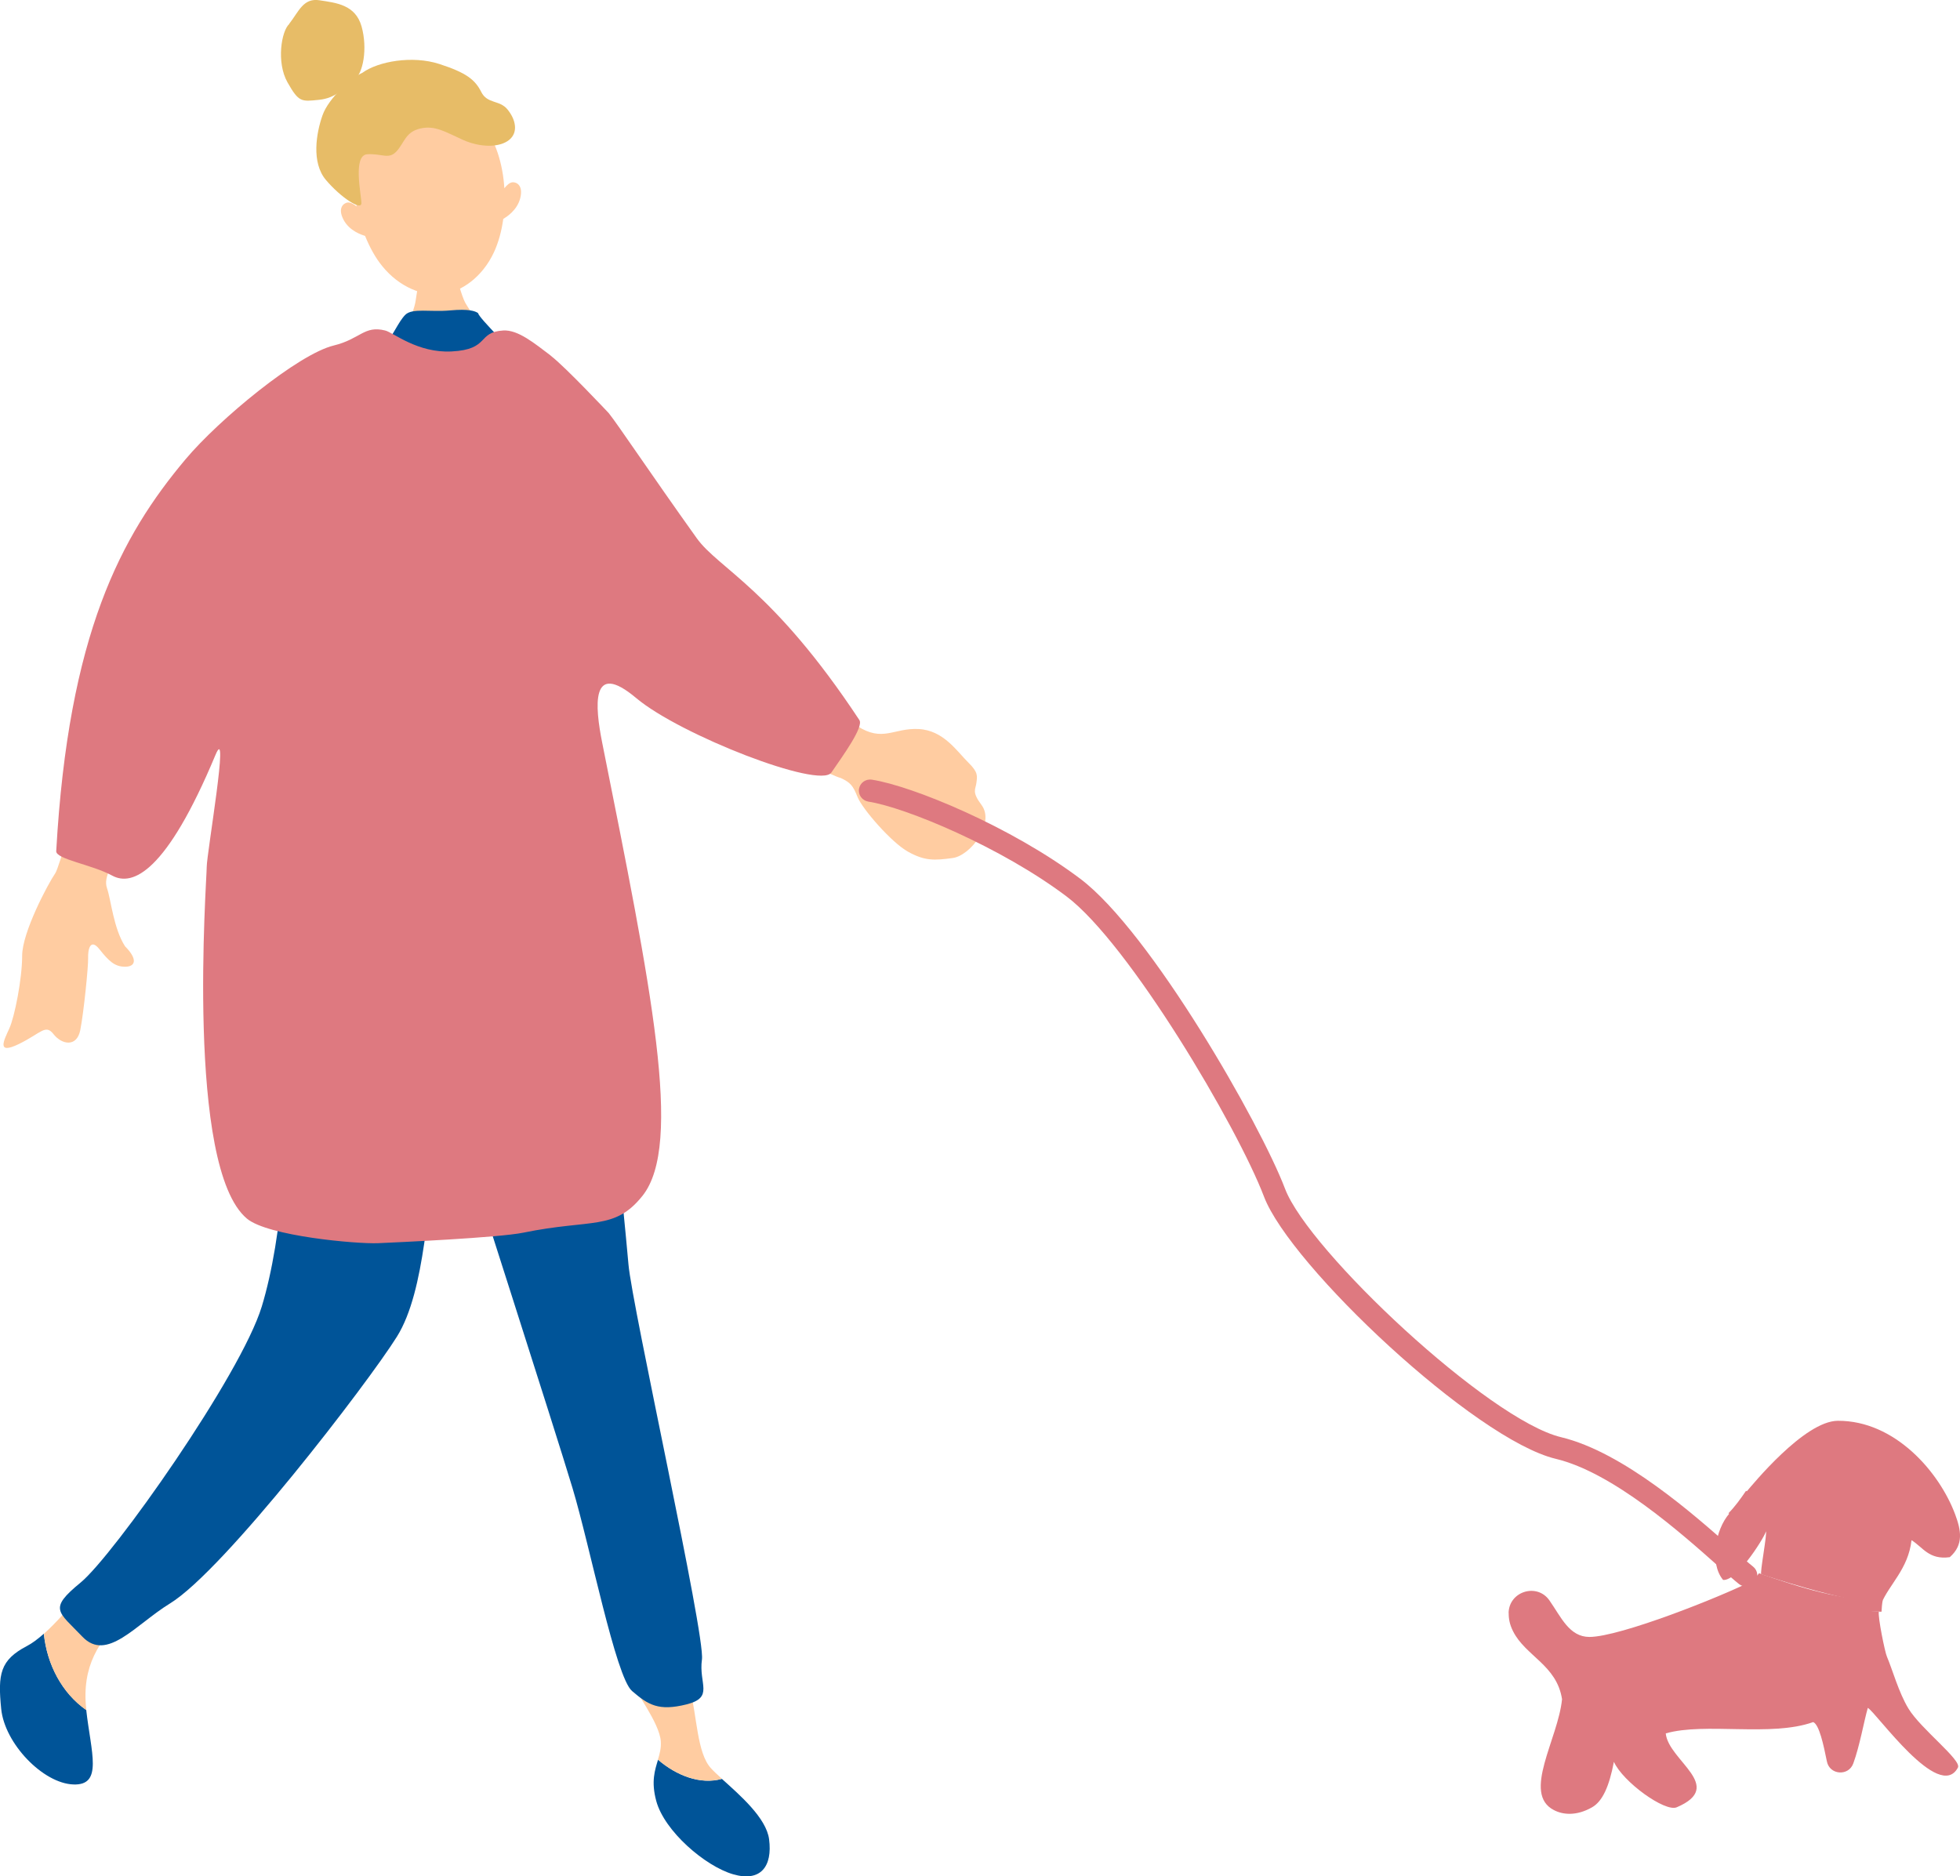 <?xml version="1.0" encoding="UTF-8"?><svg id="_レイヤー_2" xmlns="http://www.w3.org/2000/svg" viewBox="0 0 197.3 188.88"><defs><style>.cls-1{fill:#ffcca1;}.cls-2{fill:#e7bc67;}.cls-3{fill:#005498;}.cls-4{fill:#de7980;}</style></defs><g id="_レイヤー_1-2"><path class="cls-3" d="M77.42,185.16c-.28-2.16-2.97-4.47-4.75-6.08-2.16.61-4.57-.33-6.43-1.93-.32,1.06-.71,2.19-.18,4.15.82,3.04,4.92,6.56,7.73,7.38,2.81.82,3.98-.82,3.63-3.51Z"/><path class="cls-1" d="M72.67,179.07c-.44-.4-.83-.76-1.1-1.06-1.41-1.52-1.41-5.27-2.11-7.96-.7-2.69-2.34-2.23-4.22-2.23,0,0-2.11.23-1.76,1.29.35,1.05,2.93,4.33,3.04,6.21.04.67-.11,1.23-.29,1.82,1.85,1.6,4.27,2.54,6.43,1.93Z"/><path class="cls-1" d="M61.09,61.16c.29.88,2.93,5.74,3.69,6.79.39.54,5.11,3.12,9.86,5.57,4.59,2.37,9.22,4.62,9.99,4.8,1,.47,1.23.76,1.7,1.93.47,1.17,3.4,4.57,5.09,5.5,1.7.94,2.65.87,4.46.63,1.82-.23,4.3-3.52,2.92-5.35-.99-1.31-.6-1.55-.52-2.17.1-.72.21-1.1-.78-2.07-1.18-1.16-2.52-3.28-5.04-3.4-2.52-.12-3.57,1.35-6.15-.29-2.58-1.64-11.36-7.61-12.47-8.32-1.11-.7-1.7-1.52-2.99-3.98s-3.57-6.09-3.98-6.79-5.8,7.14-5.8,7.14Z"/><path class="cls-1" d="M42.22,27.47c.23-.02,3.32,0,3.61-.04.15.52.66,2.42,1,3.04.34.62,2.7,4.16,3.02,4.46-3.18,3.33-7.94,3.24-10.41.59.59-.36,2.23-3.97,2.4-5.25.13-.94.41-2.45.38-2.8Z"/><path class="cls-1" d="M51.59,18.35c-.29.02-.58.3-.82.6-.3-4.83-2.84-9.61-8.64-8.9-5.8.71-7.11,5.97-6.23,10.73-.3-.24-.65-.44-.94-.39-.37.07-1.01.54-.37,1.75.6,1.12,1.82,1.5,2.16,1.61.47,1.16,1.05,2.21,1.72,3.03,1.76,2.18,4.16,3.06,6.06,2.83,1.89-.23,4.01-1.68,5.19-4.21.45-.97.77-2.12.94-3.36.31-.19,1.39-.85,1.71-2.09.33-1.33-.41-1.63-.78-1.6Z"/><path class="cls-2" d="M36.49,7.32c1.58-1.14,5.01-1.76,7.73-.88,2.72.88,3.6,1.58,4.22,2.81.61,1.23,1.84.79,2.64,1.76s1.14,2.28.18,3.07c-.97.79-2.9.79-4.66,0-1.76-.79-2.81-1.49-4.3-1.14-1.49.35-1.58,1.41-2.37,2.28-.79.88-1.46.22-2.96.31-1.49.09-.59,4.13-.59,4.92,0,.79-2.08-.57-3.57-2.33s-.97-4.74-.35-6.5c.61-1.76,2.99-3.86,4.04-4.3Z"/><path class="cls-2" d="M29.11,2.4c.97-1.23,1.41-2.64,3.07-2.37,1.67.26,3.6.44,4.22,2.64.61,2.2.18,4.74-.79,5.45-.97.7-1.76,1.76-3.51,1.93-1.76.18-2.02.26-3.16-1.76-1.14-2.02-.61-5.18.18-5.88Z"/><path class="cls-3" d="M4.42,164.46c-.6.53-1.18.97-1.72,1.25-2.69,1.41-2.93,2.81-2.58,6.32s4.22,7.5,7.26,7.61c3.02.12,1.78-3.22,1.3-7.5-2.45-1.71-3.96-4.6-4.27-7.69Z"/><path class="cls-1" d="M14.06,158.11c-1.52-1.99-2.93-1.52-3.86-.35-.75.94-3.38,4.57-5.78,6.71.31,3.09,1.81,5.98,4.27,7.69,0-.04,0-.07-.01-.11-.47-4.33,1.29-6.91,3.86-9.37,2.58-2.46,2.93-2.69,1.52-4.57Z"/><path class="cls-3" d="M56.53,80.01c1.52,0,2.28.76,2.75,6.38s3.63,36.64,3.98,40.86c.35,4.22,7.75,37.35,7.4,39.81-.35,2.46,1.26,3.81-1.55,4.52-2.81.7-3.85.06-5.49-1.35-1.64-1.41-4.23-14.58-5.99-20.43-1.76-5.86-10.77-33.85-11.59-36.54-.82-2.69-.94-3.63-1.99,1.87-1.05,5.5-1.17,14.76-4.1,19.44-2.93,4.68-17.38,23.51-22.84,26.85-3.47,2.13-6.35,5.92-8.81,3.35-2.46-2.58-3.46-2.77-.18-5.46,3.28-2.69,16.13-20.88,18.23-27.78,2.11-6.91,3.04-18.62,1.76-26.7-1.29-8.08-1.99-15.69.82-21.78,1.17-2.46,26.07-2.91,27.59-3.03Z"/><path class="cls-1" d="M17.39,54.64c-.82-.29-1.23-.41-2.69,3.04-1.46,3.45-8.37,29.1-9.13,30.22-.76,1.11-3.34,5.97-3.34,8.31,0,2.34-.76,6.15-1.29,7.32-.53,1.17-1.35,2.69.94,1.58,2.28-1.11,2.69-2.05,3.51-1,.82,1.05,2.34,1.35,2.69-.41.35-1.76.82-6.44.79-7.26-.03-.82.21-2.05,1.14-.88s1.52,1.76,2.58,1.76,1.29-.76,0-2.05c-1.17-1.82-1.41-4.68-1.82-5.86-.41-1.17.64-2.46,1.7-4.86,1.05-2.4,10.31-23.31,10.66-24.95.35-1.64-5.74-4.98-5.74-4.98Z"/><path class="cls-3" d="M48.11,31.51c-.26-.18-.88-.44-2.82-.26-1.94.18-3.79-.26-4.49.44-.7.7-1.23,2.11-2.11,3.08-.88.97-2.99,2.99.62,2.99,3.61,0,5.37.79,8.28.18,2.91-.62,6.08.53,5.02-1.14-1.06-1.67-4.32-4.67-4.49-5.28Z"/><path class="cls-4" d="M55.43,35.79c-1.6-1.2-3.27-2.61-4.77-2.52-2.67.16-1.32,1.91-5.2,2.11-3.43.18-5.87-1.91-6.69-2.11-2.11-.53-2.5.86-5.17,1.51-3.59.87-11.53,7.42-14.91,11.44-6.52,7.75-11.8,17.61-13.03,39.46-.05.82,3.59,1.35,5.64,2.47,2.05,1.11,5.45-.32,10.39-12.15,1.45-3.48-.88,9.93-.88,11.27,0,1.35-2.15,30.24,4.05,35.41,2.11,1.76,11,2.56,13.21,2.47,1.85-.08,12.16-.55,14.62-1.06,6.87-1.41,9.16-.18,11.98-3.7,4.13-5.17.88-20.96-4.05-45.62-.72-3.62-1.21-8.4,3.43-4.49,4.4,3.7,18.47,9.18,19.64,7.49,1.17-1.7,3.27-4.6,2.82-5.28-8.72-13.21-14.18-15.24-16.38-18.32-4.68-6.55-7.91-11.41-8.85-12.58,0,0-4.36-4.65-5.84-5.78Z"/><path class="cls-4" d="M175.71,159.7c.35.02.71-.13.94-.42.39-.48.31-1.18-.18-1.57-.47-.37-1.17-.99-2.04-1.77-3.84-3.41-10.99-9.75-17.29-11.26-7.27-1.74-25.4-18.74-27.78-25-2.49-6.56-13.54-25.88-20.61-31.21-6.97-5.25-16.91-9.35-20.98-9.98-.63-.1-1.2.32-1.3.93-.1.61.33,1.18.95,1.28,3.73.58,13.36,4.58,19.95,9.55,6.3,4.75,17.19,23.18,19.87,30.22,2.65,6.96,21.24,24.45,29.37,26.39,5.74,1.37,12.61,7.47,16.3,10.75.92.82,1.66,1.47,2.15,1.86.2.15.42.23.65.24Z"/><path class="cls-4" d="M151.86,162.39c.03-2.19,2.86-3.07,4.11-1.28,1.18,1.69,2,3.67,4.02,3.68,3.08,0,13.28-4.05,16.42-5.66,4.24,1.41,8.48,2.81,12.72,3.12-.11.51.61,4.08.82,4.54.54,1.25,1.17,3.58,2.16,5.21,1.25,2.06,5.38,5.19,4.98,5.94-1.88,3.53-8.22-5.55-9.07-6.01-.39,1.36-.81,3.81-1.46,5.59-.48,1.32-2.39,1.17-2.66-.2-.34-1.7-.78-3.72-1.38-3.96-4.23,1.52-10.88,0-14.84,1.14.26,2.74,6.08,5.32,1.1,7.44-1.18.5-5.42-2.56-6.32-4.58-.48,2.52-1.16,3.99-2.2,4.58-1.57.9-2.95.75-3.84.28-3.23-1.66.42-7.14.82-11.16-.53-3.45-3.69-4.34-4.94-6.86-.33-.66-.44-1.24-.43-1.83Z"/><path class="cls-4" d="M174.07,152.39s-.05-.03-.08-.05c.65-.66,1.22-1.45,1.77-2.26.03.02.05.04.08.05.5-.57,5.77-7.08,9.16-7.1,5.75-.03,10.23,5.16,11.82,9.44.57,1.55.89,3.03-.55,4.29-2.1.29-2.7-1-3.85-1.71-.33,2.91-2.26,4.46-3.05,6.39-4.03-.25-12.01-2.94-12.07-2.96-.18-.03.64-4.27.45-4.33.19.06-2.82,5.07-4.3,4.9-1.39-1.68-.78-5.06.62-6.67Z"/><path class="cls-4" d="M177.07,158.38c4.21,1.46,8.4,2.79,12.45,2.72-.07.37-.1.76-.12,1.15-4.26.01-8.69-1.5-13.12-3.05.41-.37.69-.66.79-.83Z"/></g></svg>